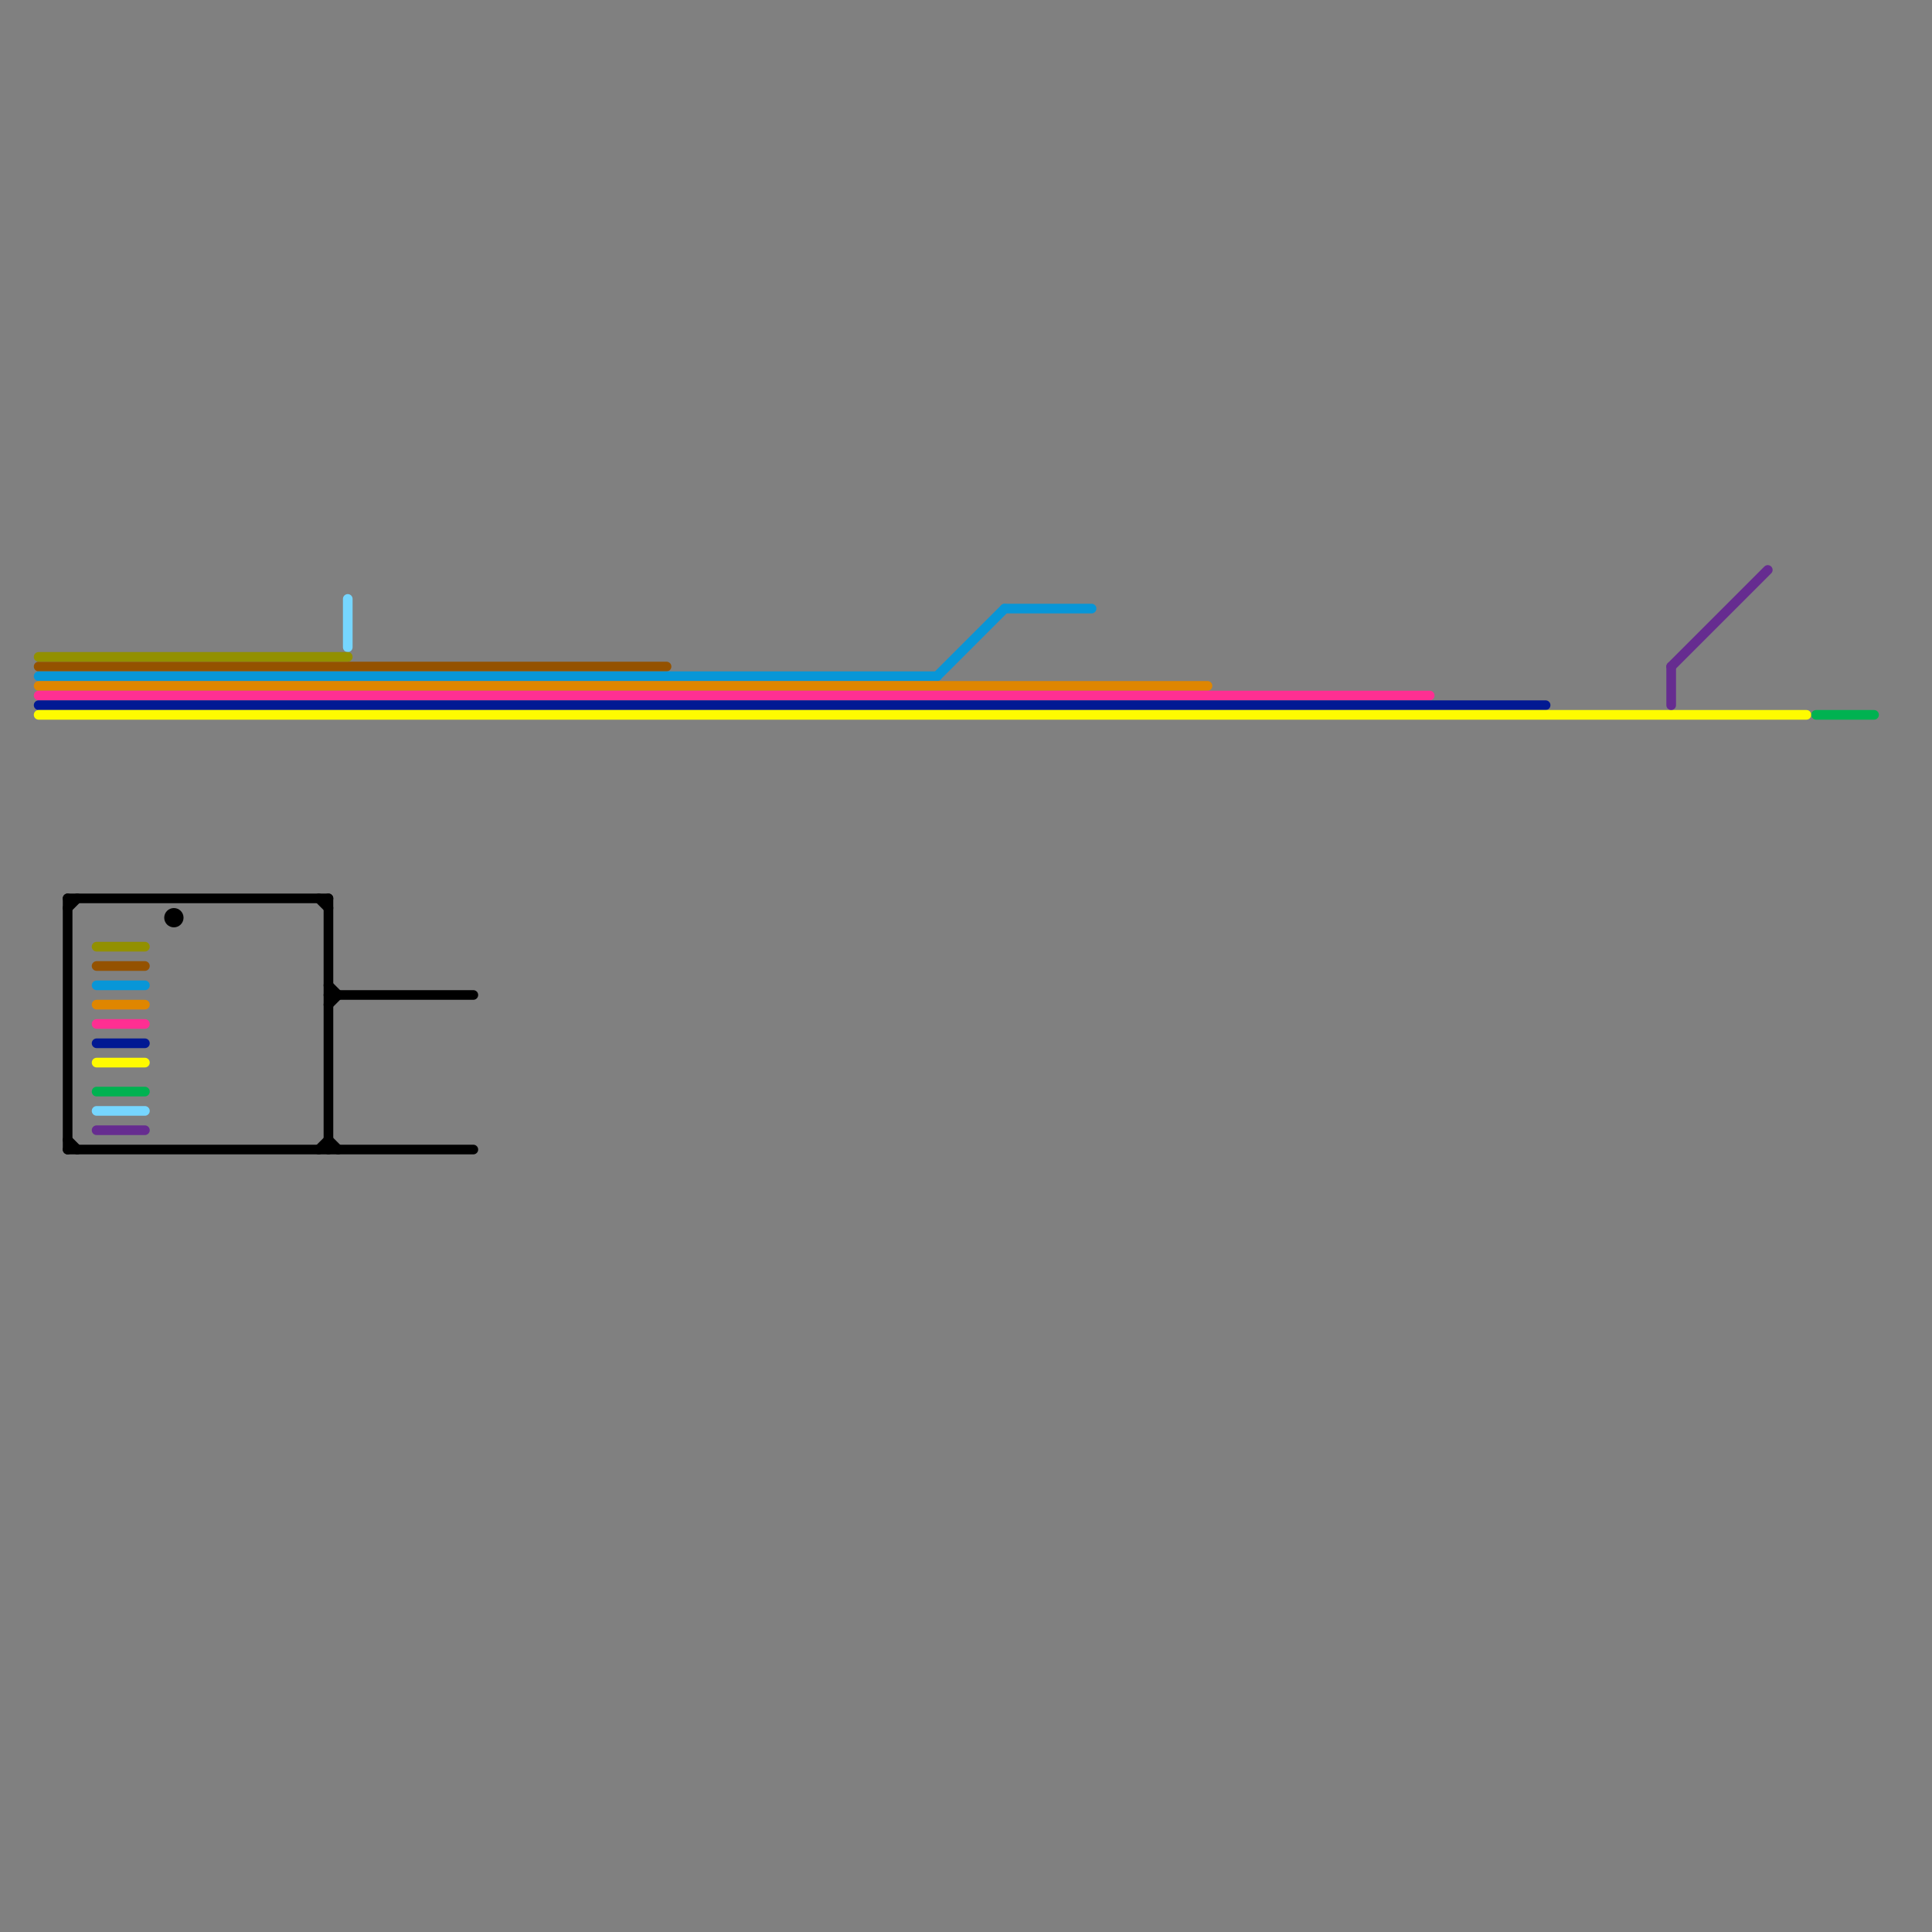 
<svg version="1.1" xmlns="http://www.w3.org/2000/svg" viewBox="0 0 200 200">
<rect x="0" y="0" width="200" height="200" fill="#808080" stroke="none"/>
<style>text { font: 1px Helvetica; font-weight: 600; white-space: pre; dominant-baseline: central; } line { stroke-width: 1; fill: none; stroke-linecap: round; stroke-linejoin: round; } .c0 { stroke: #945200 } .c1 { stroke: #0896d7 } .c2 { stroke: #df8600 } .c3 { stroke: #ff2f92 } .c4 { stroke: #011993 } .c5 { stroke: #fffb00 } .c6 { stroke: #00b251 } .c7 { stroke: #76d6ff } .c8 { stroke: #662c90 } .c9 { stroke: #000000 } .c10 { stroke: #929000 }</style><defs><g id="wm-xf"><circle r="1.2" fill="#000"/><circle r="0.9" fill="#fff"/><circle r="0.6" fill="#000"/><circle r="0.3" fill="#fff"/></g><g id="wm"><circle r="0.6" fill="#000"/><circle r="0.3" fill="#fff"/></g></defs><line class="c0" x1="4" y1="69" x2="69" y2="69"/><line class="c0" x1="10" y1="100" x2="15" y2="100"/><line class="c1" x1="97" y1="70" x2="104" y2="63"/><line class="c1" x1="4" y1="70" x2="97" y2="70"/><line class="c1" x1="104" y1="63" x2="113" y2="63"/><line class="c1" x1="10" y1="102" x2="15" y2="102"/><line class="c2" x1="10" y1="104" x2="15" y2="104"/><line class="c2" x1="4" y1="71" x2="125" y2="71"/><line class="c3" x1="10" y1="106" x2="15" y2="106"/><line class="c3" x1="4" y1="72" x2="148" y2="72"/><line class="c4" x1="10" y1="108" x2="15" y2="108"/><line class="c4" x1="4" y1="73" x2="160" y2="73"/><line class="c5" x1="10" y1="110" x2="15" y2="110"/><line class="c5" x1="4" y1="74" x2="187" y2="74"/><line class="c6" x1="10" y1="113" x2="15" y2="113"/><line class="c6" x1="188" y1="74" x2="194" y2="74"/><line class="c7" x1="36" y1="62" x2="36" y2="67"/><line class="c7" x1="10" y1="115" x2="15" y2="115"/><line class="c8" x1="173" y1="69" x2="173" y2="73"/><line class="c8" x1="173" y1="69" x2="183" y2="59"/><line class="c8" x1="10" y1="117" x2="15" y2="117"/><line class="c9" x1="7" y1="119" x2="49" y2="119"/><line class="c9" x1="7" y1="93" x2="7" y2="119"/><line class="c9" x1="7" y1="93" x2="34" y2="93"/><line class="c9" x1="33" y1="119" x2="34" y2="118"/><line class="c9" x1="34" y1="102" x2="35" y2="103"/><line class="c9" x1="34" y1="103" x2="49" y2="103"/><line class="c9" x1="34" y1="118" x2="35" y2="119"/><line class="c9" x1="33" y1="93" x2="34" y2="94"/><line class="c9" x1="34" y1="93" x2="34" y2="119"/><line class="c9" x1="7" y1="94" x2="8" y2="93"/><line class="c9" x1="34" y1="104" x2="35" y2="103"/><line class="c9" x1="7" y1="118" x2="8" y2="119"/><circle cx="18" cy="95" r="1" fill="#000000" /><line class="c10" x1="4" y1="68" x2="36" y2="68"/><line class="c10" x1="10" y1="98" x2="15" y2="98"/>
</svg>
